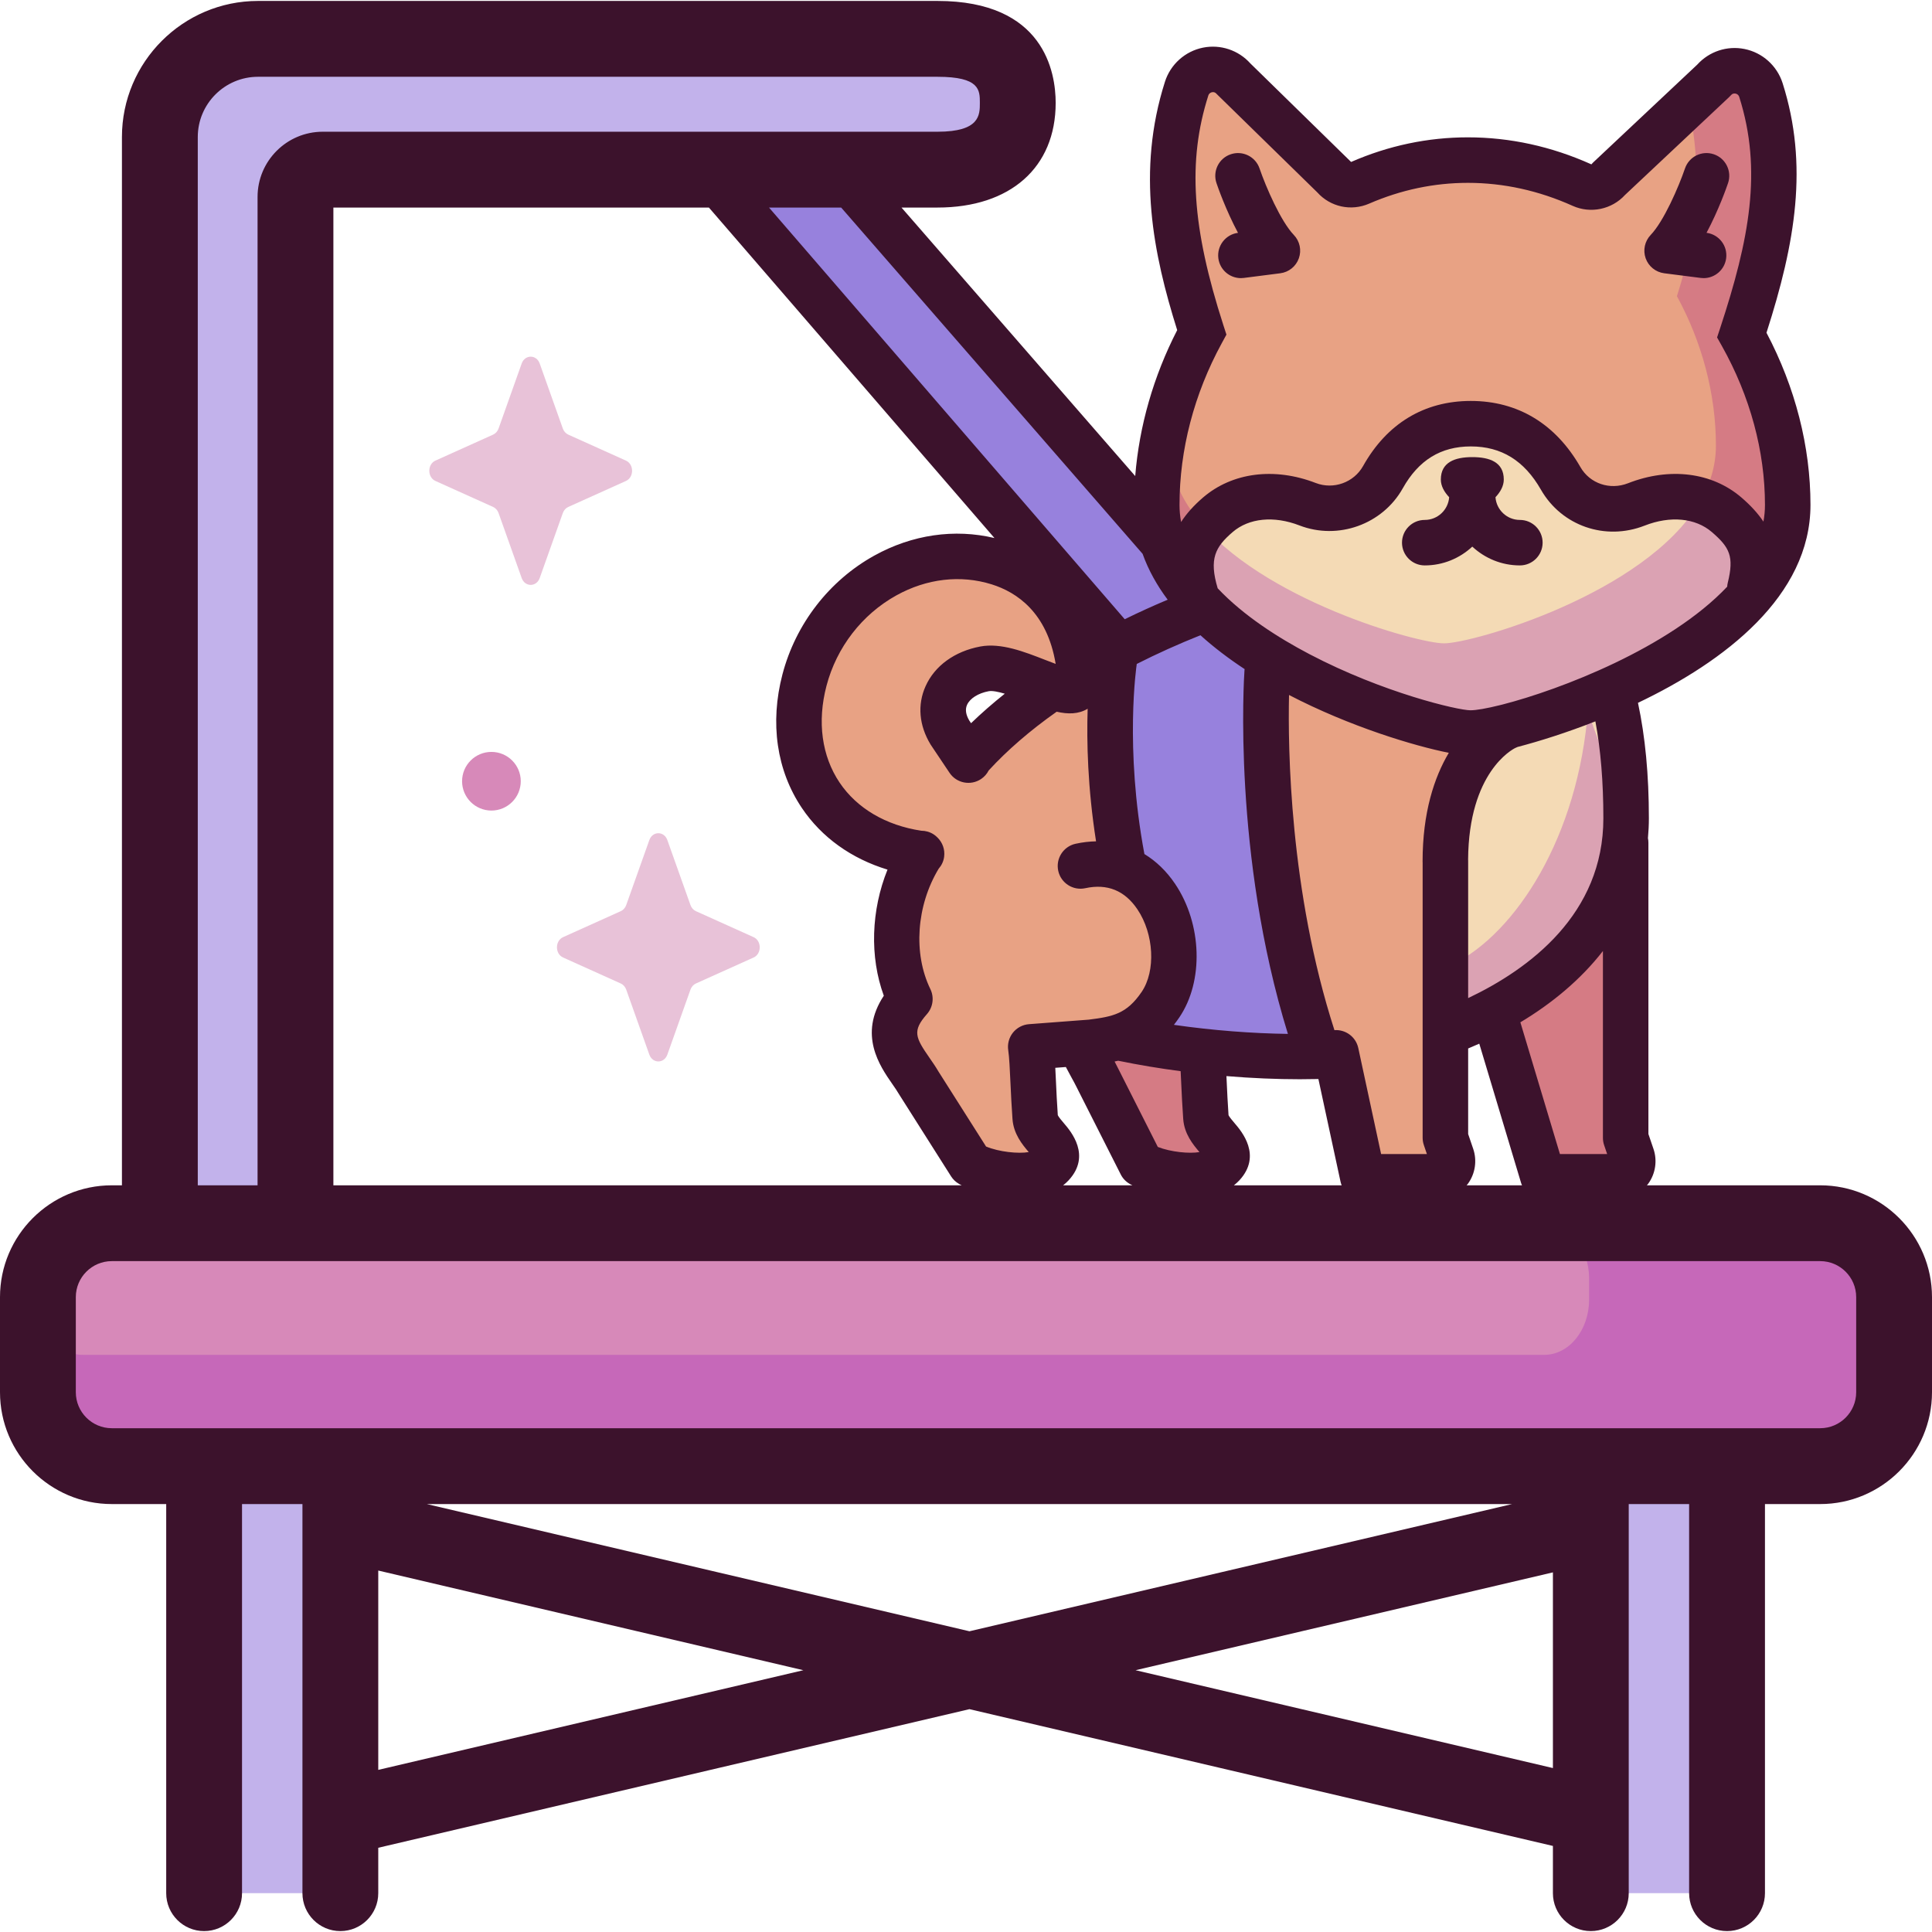 <svg width="70" height="70" viewBox="0 0 70 70" fill="none" xmlns="http://www.w3.org/2000/svg">
<path d="M64.769 18.293C64.769 16.147 64.159 14.017 63.106 12.139C64.156 8.951 64.246 5.881 63.309 2.937C63.071 2.189 62.106 1.991 61.597 2.589L58.28 6.49C58.043 6.769 57.651 6.857 57.317 6.707C56.027 6.127 54.631 5.8 53.18 5.8C51.802 5.8 50.489 6.095 49.277 6.621C48.944 6.766 48.556 6.678 48.321 6.402L45.08 2.589C44.571 1.991 43.606 2.189 43.368 2.936C42.441 5.85 42.519 8.888 43.539 12.041C42.502 13.942 41.908 16.11 41.908 18.293C41.908 19.725 42.62 20.982 43.691 22.055C42.075 22.667 40.514 23.413 39.103 24.266C38.847 21.999 37.592 20.83 36.172 20.386C33.192 19.455 29.971 21.487 29.143 24.641C28.318 27.788 29.94 30.544 33.016 31.362C32.994 31.477 32.976 31.593 32.961 31.709C32.322 33.188 32.333 34.901 32.964 36.197C32.336 37.176 33.171 38.218 33.599 39.108L35.151 42.179C35.824 42.557 37.501 42.866 38.11 42.205C38.676 41.592 37.552 41.176 37.502 40.482C37.425 39.416 37.416 38.404 37.341 37.929L39.114 37.795C39.302 38.251 39.587 38.696 39.785 39.108L41.337 42.179C42.01 42.557 43.687 42.866 44.296 42.205C44.862 41.592 43.738 41.176 43.688 40.482C43.619 39.523 43.604 38.609 43.547 38.09C45.472 38.304 47.336 38.343 48.819 38.224L49.37 42.637H52.06C52.446 42.637 52.718 42.257 52.593 41.891L52.365 41.225V37.422C52.967 37.197 53.591 36.921 54.204 36.589L55.902 42.637H58.591C58.977 42.637 59.249 42.257 59.124 41.892L58.897 41.225V31.173L58.699 31.387C58.837 30.845 58.914 30.267 58.914 29.648C58.914 27.956 58.758 26.368 58.386 24.993C61.473 23.616 64.769 21.354 64.769 18.293ZM34.304 26.416C33.918 25.525 34.267 24.611 35.667 24.234C36.343 24.052 37.392 24.6 38.16 24.87C37.085 25.595 36.124 26.386 35.327 27.228C34.898 26.567 34.304 26.416 34.304 26.416Z" fill="#E8A284"/>
<path d="M7.398 68.593V49.015H12.334V68.593" fill="#C2B2EB"/>
<path d="M57.641 68.593V49.015H62.577V68.593" fill="#C2B2EB"/>
<path d="M43.545 38.052C43.514 38.043 43.482 38.034 43.451 38.026C42.551 37.934 41.653 37.871 40.821 37.722C40.663 37.694 40.547 37.617 40.468 37.516H39.016C39.183 38.069 39.548 38.612 39.787 39.108L41.339 42.179C42.011 42.557 43.688 42.866 44.298 42.205C44.864 41.592 43.739 41.177 43.69 40.482C43.619 39.5 43.605 38.564 43.545 38.052Z" fill="#D57B84"/>
<path d="M58.444 25.197C58.777 26.524 58.914 28.04 58.917 29.647C58.926 33.649 55.703 36.194 52.648 37.127C52.646 37.127 53.019 27.519 53.019 27.519L58.444 25.197Z" fill="#F4DAB5"/>
<path d="M54.133 36.321L55.905 42.637H58.595C58.981 42.637 59.253 42.257 59.128 41.891L58.901 41.225V31.173" fill="#D57B84"/>
<path d="M42.078 19.568L27.718 3.072L23.906 4.177L40.576 23.47L40.274 23.594L40.423 30.948L42.252 33.673L41.692 37.854L47.553 38.264L45.773 24.103C44.002 23.068 42.252 21.6 42.078 19.568Z" fill="#9781DD"/>
<path d="M58.48 25.346C58.787 26.637 58.917 28.1 58.917 29.648C58.917 33.876 55.415 36.27 52.43 37.4L53.068 27.437L58.48 25.346Z" fill="#F4DAB5"/>
<path d="M44.121 18.651C44.976 17.916 46.203 17.817 47.372 18.268C48.395 18.663 49.566 18.244 50.103 17.287C50.665 16.285 51.632 15.351 53.286 15.351C54.964 15.351 55.959 16.314 56.541 17.332C57.09 18.291 58.255 18.68 59.283 18.276C60.458 17.816 61.694 17.912 62.555 18.651C63.337 19.324 63.639 20.385 63.478 21.497C63.359 21.638 63.235 21.776 63.104 21.912C63.104 21.912 57.392 26.49 53.33 26.49C49.268 26.49 43.789 22.153 43.789 22.153C43.58 21.949 43.383 21.739 43.202 21.521C43.033 20.4 43.333 19.329 44.121 18.651Z" fill="#F4DAB5"/>
<path d="M64.219 20.431C64.57 19.769 64.772 19.056 64.772 18.293C64.772 16.11 64.179 13.942 63.141 12.041C64.161 8.888 64.239 5.85 63.312 2.936C63.074 2.189 62.109 1.991 61.6 2.589L61.029 3.261C61.698 5.658 61.593 8.15 60.758 10.731C61.657 12.379 62.171 14.257 62.171 16.148C62.171 16.892 61.949 17.581 61.571 18.214C62.711 18.494 63.614 19.37 64.219 20.431Z" fill="#D57B84"/>
<path d="M43.37 18.782C42.752 17.999 42.367 17.12 42.367 16.148C42.367 15.663 42.404 15.179 42.473 14.7C42.111 15.864 41.914 17.076 41.914 18.293C41.914 18.961 42.071 19.591 42.349 20.183C42.613 19.662 42.952 19.186 43.37 18.782Z" fill="#D57B84"/>
<path d="M61.569 18.213C59.593 21.531 53.346 23.31 52.321 23.31C51.356 23.31 45.695 21.733 43.364 18.782C42.947 19.186 42.607 19.662 42.344 20.183C44.291 24.328 52.17 26.559 53.404 26.559C54.612 26.559 62.106 24.417 64.217 20.43C63.611 19.369 62.709 18.494 61.569 18.213Z" fill="#DBA2B3"/>
<path d="M57.536 25.702C57.187 30.317 54.913 33.826 52.625 34.944V37.323C55.565 36.163 58.914 33.783 58.914 29.648C58.914 29.316 57.548 26.024 57.536 25.702Z" fill="#DBA2B3"/>
<path d="M33.964 1.408H11.529H9.346C7.381 1.408 5.789 3 5.789 4.964V7.147V44.663H10.703V7.134C10.703 6.588 11.145 6.147 11.69 6.147H33.964C35.549 6.147 36.872 5.545 36.872 3.727C36.872 1.91 35.549 1.408 33.964 1.408Z" fill="#C2B2EB"/>
<path d="M65.95 53.121H4.053C2.574 53.121 1.375 51.922 1.375 50.443V46.997C1.375 45.518 2.574 44.319 4.053 44.319H65.95C67.429 44.319 68.628 45.518 68.628 46.997V50.443C68.628 51.922 67.429 53.121 65.95 53.121Z" fill="#D789B9"/>
<path d="M66.213 44.319H55.951C56.848 44.319 57.576 45.214 57.576 46.318V47.09C57.576 48.194 56.848 49.089 55.951 49.089H3C2.13 49.089 1.422 48.247 1.379 47.19C1.378 47.223 1.375 47.256 1.375 47.289V50.151C1.375 51.791 2.456 53.12 3.789 53.12H66.213C67.547 53.12 68.628 51.791 68.628 50.151V47.289C68.628 45.649 67.547 44.319 66.213 44.319Z" fill="#C668B9"/>
<path d="M24.18 30.439L25.017 32.792C25.053 32.893 25.124 32.973 25.213 33.013L27.305 33.955C27.6 34.088 27.6 34.559 27.305 34.692L25.213 35.634C25.124 35.675 25.053 35.755 25.017 35.855L24.18 38.209C24.062 38.541 23.644 38.541 23.526 38.209L22.689 35.855C22.653 35.755 22.582 35.675 22.492 35.634L20.401 34.692C20.106 34.559 20.106 34.089 20.401 33.955L22.492 33.013C22.582 32.973 22.653 32.893 22.689 32.792L23.526 30.439C23.644 30.106 24.062 30.106 24.18 30.439Z" fill="#E8C2D8"/>
<path d="M19.555 13.172L20.392 15.526C20.428 15.627 20.499 15.706 20.589 15.747L22.68 16.689C22.975 16.822 22.975 17.293 22.68 17.426L20.589 18.368C20.499 18.408 20.428 18.488 20.392 18.589L19.555 20.942C19.437 21.275 19.019 21.275 18.901 20.942L18.064 18.589C18.028 18.488 17.957 18.408 17.867 18.368L15.776 17.426C15.481 17.293 15.481 16.822 15.776 16.689L17.867 15.747C17.957 15.706 18.028 15.627 18.064 15.526L18.901 13.172C19.019 12.84 19.437 12.84 19.555 13.172Z" fill="#E8C2D8"/>
<path d="M18.868 28.305C18.868 28.892 18.392 29.368 17.805 29.368C17.218 29.368 16.742 28.892 16.742 28.305C16.742 27.719 17.218 27.243 17.805 27.243C18.392 27.243 18.868 27.719 18.868 28.305Z" fill="#D789B9"/>
<path d="M55.068 18.838C54.6 18.838 54.217 18.474 54.184 18.015C54.356 17.833 54.485 17.612 54.485 17.375C54.485 16.745 53.974 16.562 53.345 16.562C52.715 16.562 52.204 16.745 52.204 17.375C52.204 17.612 52.333 17.832 52.506 18.015C52.472 18.474 52.089 18.838 51.621 18.838C51.166 18.838 50.797 19.207 50.797 19.662C50.797 20.117 51.166 20.486 51.621 20.486C52.287 20.486 52.892 20.226 53.344 19.805C53.797 20.226 54.402 20.486 55.068 20.486C55.523 20.486 55.892 20.117 55.892 19.662C55.892 19.207 55.523 18.838 55.068 18.838Z" fill="#3C122C"/>
<path d="M61.726 10.077C61.691 10.077 61.656 10.075 61.62 10.07L60.298 9.901C59.989 9.861 59.729 9.651 59.625 9.358C59.522 9.064 59.592 8.738 59.807 8.513C60.282 8.018 60.822 6.772 61.05 6.103C61.198 5.672 61.666 5.443 62.097 5.59C62.527 5.737 62.757 6.205 62.61 6.635C62.564 6.773 62.271 7.611 61.831 8.435C62.282 8.494 62.6 8.906 62.542 9.357C62.489 9.773 62.134 10.077 61.726 10.077Z" fill="#3C122C"/>
<path d="M44.96 10.077C44.551 10.077 44.197 9.774 44.143 9.358C44.086 8.907 44.404 8.494 44.855 8.436C44.415 7.612 44.122 6.773 44.076 6.636C43.929 6.205 44.159 5.736 44.59 5.59C45.02 5.443 45.489 5.673 45.636 6.104C45.865 6.773 46.404 8.018 46.878 8.513C47.094 8.738 47.164 9.065 47.06 9.358C46.957 9.651 46.697 9.861 46.388 9.901L45.066 10.07C45.03 10.075 44.995 10.077 44.96 10.077Z" fill="#3C122C"/>
<path d="M65.949 42.946H59.671C59.688 42.924 59.707 42.904 59.724 42.881C59.983 42.517 60.053 42.048 59.908 41.625L59.725 41.088V30.534C59.725 30.477 59.719 30.421 59.708 30.367C59.729 30.132 59.742 29.892 59.742 29.648C59.742 28.077 59.609 26.683 59.347 25.465C62.47 23.975 65.597 21.603 65.597 18.293C65.597 16.181 65.047 14.033 64.003 12.056C65.051 8.793 65.531 5.983 64.587 3.012C64.385 2.38 63.856 1.905 63.206 1.775C62.576 1.648 61.926 1.864 61.496 2.34L57.719 5.89L57.659 5.955C56.213 5.305 54.708 4.976 53.184 4.976C51.735 4.976 50.311 5.275 48.953 5.868L45.304 2.299C44.874 1.818 44.221 1.599 43.587 1.726C42.938 1.857 42.409 2.331 42.208 2.963C41.174 6.212 41.785 9.204 42.652 11.961C41.793 13.632 41.276 15.436 41.131 17.248L32.663 7.52H33.967C36.608 7.52 38.249 6.067 38.249 3.728C38.249 2.617 37.832 0.034 33.967 0.034H9.349C6.63 0.034 4.418 2.246 4.418 4.964V42.946H4.051C1.818 42.946 0 44.764 0 46.997V50.443C0 52.677 1.818 54.495 4.051 54.495H6.022V68.593C6.022 69.352 6.637 69.967 7.395 69.967C8.154 69.967 8.769 69.352 8.769 68.593V54.495H10.958V68.593C10.958 69.352 11.573 69.967 12.331 69.967C13.09 69.967 13.705 69.352 13.705 68.593V66.948L35.125 61.926L56.265 66.882V68.594C56.265 69.352 56.88 69.967 57.638 69.967C58.397 69.967 59.012 69.352 59.012 68.594V54.495H61.2V68.593C61.2 69.352 61.816 69.967 62.574 69.967C63.333 69.967 63.948 69.352 63.948 68.593V54.495H65.949C68.183 54.495 70 52.677 70 50.443V46.998C70 44.764 68.183 42.946 65.949 42.946ZM25.685 7.52L36.031 19.494C34.583 19.149 33.053 19.369 31.68 20.129C30.044 21.035 28.83 22.604 28.35 24.432C27.888 26.195 28.138 27.916 29.054 29.276C29.772 30.343 30.851 31.111 32.156 31.508C31.562 32.977 31.504 34.665 32.022 36.077C31.089 37.488 31.881 38.628 32.324 39.267C32.422 39.408 32.514 39.541 32.582 39.66C32.588 39.67 32.594 39.68 32.601 39.69L34.459 42.621C34.532 42.736 34.633 42.831 34.752 42.898C34.781 42.914 34.811 42.93 34.843 42.946H12.079V7.52H25.685ZM43.494 23.016C43.984 23.459 44.525 23.868 45.095 24.243C45.093 24.256 45.091 24.27 45.09 24.284C45.07 24.565 44.657 30.967 46.663 37.46C45.381 37.443 43.958 37.337 42.533 37.132C42.598 37.048 42.662 36.961 42.726 36.867C43.62 35.557 43.555 33.474 42.576 32.024C42.265 31.563 41.888 31.201 41.464 30.944C40.739 27.078 41.179 24.109 41.186 24.064C41.187 24.061 41.187 24.059 41.187 24.056C41.932 23.678 42.706 23.331 43.494 23.016ZM51.543 31.21C51.543 31.227 51.544 31.243 51.545 31.26V41.225C51.545 41.316 51.56 41.406 51.59 41.492L51.699 41.813H50.04L49.213 37.971C49.125 37.565 48.752 37.295 48.349 37.324C46.724 32.29 46.661 27.108 46.704 25.181C48.925 26.334 51.242 27.026 52.493 27.276C51.963 28.168 51.543 29.444 51.543 31.21ZM42.798 39.252C42.816 39.644 42.837 40.087 42.87 40.541C42.908 41.08 43.219 41.461 43.459 41.742C43.092 41.806 42.42 41.74 41.95 41.556L40.528 38.743C40.482 38.648 40.434 38.554 40.384 38.461C40.427 38.452 40.47 38.442 40.513 38.432C41.261 38.586 42.021 38.712 42.777 38.811C42.784 38.952 42.791 39.1 42.798 39.252ZM36.531 38.058C36.567 38.291 36.589 38.758 36.612 39.253C36.63 39.644 36.651 40.087 36.684 40.541C36.722 41.08 37.033 41.461 37.273 41.742C36.896 41.808 36.198 41.737 35.727 41.541L34.001 38.821C33.9 38.648 33.787 38.485 33.678 38.328C33.168 37.593 33.045 37.353 33.585 36.743C33.805 36.493 33.854 36.136 33.709 35.837C33.08 34.545 33.205 32.81 34.009 31.476C34.113 31.358 34.187 31.209 34.208 31.04C34.242 30.777 34.148 30.527 33.974 30.353C33.93 30.307 33.881 30.265 33.825 30.229C33.687 30.141 33.534 30.099 33.382 30.099C32.099 29.905 31.05 29.29 30.421 28.356C29.773 27.393 29.604 26.148 29.945 24.85C30.31 23.455 31.234 22.26 32.479 21.571C33.578 20.962 34.804 20.82 35.93 21.172C36.84 21.457 37.94 22.191 38.249 24.054C38.112 24.003 37.971 23.948 37.853 23.903C37.11 23.613 36.267 23.284 35.519 23.424C34.589 23.598 33.865 24.123 33.534 24.865C33.234 25.535 33.298 26.284 33.715 26.972C33.722 26.983 33.729 26.994 33.736 27.004L34.403 28C34.656 28.378 35.169 28.478 35.547 28.225C35.667 28.144 35.76 28.037 35.821 27.916C36.493 27.184 37.318 26.469 38.285 25.787C38.694 25.88 39.075 25.88 39.408 25.679C39.369 26.865 39.407 28.539 39.712 30.483C39.47 30.488 39.223 30.516 38.971 30.571C38.527 30.668 38.245 31.107 38.342 31.552C38.439 31.996 38.879 32.278 39.323 32.181C40.117 32.008 40.751 32.265 41.21 32.946C41.812 33.838 41.881 35.18 41.364 35.939C40.823 36.733 40.332 36.833 39.446 36.944L37.282 37.108C37.053 37.125 36.841 37.238 36.698 37.418C36.556 37.599 36.495 37.831 36.531 38.058ZM35.183 26.203L35.117 26.104C34.992 25.892 34.965 25.701 35.038 25.538C35.143 25.304 35.443 25.115 35.822 25.044C35.952 25.02 36.167 25.064 36.405 25.134C35.972 25.479 35.564 25.835 35.183 26.203ZM38.55 40.7C38.476 40.613 38.355 40.471 38.326 40.405C38.296 39.978 38.276 39.553 38.259 39.177C38.251 39.003 38.243 38.84 38.235 38.689L38.618 38.66C38.68 38.778 38.741 38.892 38.799 38.997C38.89 39.163 38.977 39.321 39.046 39.465C39.048 39.47 39.051 39.475 39.053 39.48L40.606 42.551C40.679 42.697 40.795 42.818 40.937 42.898C40.966 42.914 40.997 42.93 41.028 42.946H38.519C38.59 42.891 38.658 42.831 38.719 42.764C39.548 41.867 38.797 40.988 38.55 40.7ZM44.736 40.7C44.662 40.613 44.541 40.47 44.512 40.405C44.482 39.978 44.462 39.552 44.445 39.176C44.442 39.111 44.439 39.05 44.436 38.989C45.36 39.066 46.256 39.103 47.091 39.103C47.322 39.103 47.548 39.1 47.768 39.095L48.569 42.811C48.579 42.858 48.593 42.903 48.611 42.946H44.706C44.776 42.891 44.844 42.831 44.906 42.764C45.734 41.867 44.983 40.988 44.736 40.7ZM53.192 42.881C53.452 42.517 53.521 42.048 53.377 41.625L53.194 41.088V37.988C53.329 37.932 53.463 37.874 53.597 37.814L55.116 42.874C55.124 42.899 55.135 42.922 55.145 42.946H53.139C53.157 42.924 53.176 42.904 53.192 42.881ZM58.121 41.492L58.23 41.813H56.519L55.092 37.06C55.09 37.053 55.087 37.047 55.085 37.041C56.23 36.355 57.27 35.495 58.077 34.457V41.226C58.077 41.316 58.091 41.406 58.121 41.492ZM58.093 29.648C58.093 33.114 55.421 35.105 53.194 36.163V31.173C53.194 31.163 53.192 31.153 53.192 31.143C53.215 27.975 54.8 27.15 54.901 27.101C54.93 27.09 54.957 27.077 54.984 27.064C55.776 26.856 56.759 26.548 57.804 26.136C57.995 27.157 58.093 28.326 58.093 29.648ZM54.447 25.524C54.418 25.53 54.389 25.537 54.359 25.546C53.862 25.67 53.483 25.735 53.278 25.735C52.823 25.735 50.116 25.102 47.449 23.704C46.307 23.105 45.048 22.301 44.119 21.315C43.8 20.248 44.03 19.82 44.663 19.276C45.252 18.77 46.156 18.68 47.08 19.037C48.481 19.579 50.092 19 50.826 17.691C51.398 16.671 52.204 16.175 53.291 16.175C54.397 16.175 55.227 16.687 55.83 17.741C56.582 19.055 58.162 19.603 59.588 19.044C60.518 18.679 61.428 18.766 62.022 19.276C62.67 19.834 62.835 20.16 62.6 21.116C62.588 21.163 62.582 21.21 62.579 21.257C60.486 23.474 56.52 24.992 54.447 25.524ZM44.327 11.787C43.182 8.248 43.023 5.837 43.779 3.463C43.805 3.38 43.866 3.352 43.912 3.342C43.925 3.34 43.938 3.338 43.951 3.338C44 3.338 44.042 3.359 44.077 3.4L47.727 6.969C48.201 7.498 48.952 7.663 49.609 7.377C50.759 6.878 51.962 6.625 53.184 6.625C54.473 6.625 55.751 6.905 56.983 7.459C57.631 7.75 58.401 7.587 58.876 7.065L62.653 3.515L62.717 3.448C62.76 3.397 62.815 3.378 62.881 3.391C62.928 3.4 62.989 3.429 63.016 3.512C63.862 6.172 63.379 8.687 62.327 11.881L62.213 12.226L62.391 12.542C63.41 14.36 63.948 16.349 63.948 18.293C63.948 18.499 63.929 18.701 63.892 18.899C63.694 18.602 63.432 18.315 63.096 18.026C62.032 17.111 60.495 16.918 58.986 17.509C58.328 17.767 57.603 17.52 57.261 16.923C56.364 15.355 54.991 14.527 53.29 14.527C51.603 14.527 50.254 15.342 49.388 16.884C49.053 17.483 48.315 17.748 47.673 17.5C46.173 16.92 44.646 17.117 43.588 18.026C43.255 18.312 42.992 18.605 42.793 18.913C42.756 18.71 42.736 18.504 42.736 18.293C42.736 16.296 43.265 14.271 44.266 12.436L44.436 12.124L44.327 11.787ZM41.398 20.066C41.61 20.657 41.92 21.211 42.307 21.728C41.78 21.95 41.26 22.186 40.751 22.436L27.863 7.52H30.477L41.398 20.066ZM7.166 4.964C7.166 3.761 8.145 2.782 9.349 2.782H33.967C35.502 2.782 35.502 3.263 35.502 3.728C35.502 4.169 35.502 4.773 33.967 4.773H11.693C10.391 4.773 9.332 5.832 9.332 7.134V42.946H7.166V4.964ZM13.705 64.126V56.904L29.107 60.515L13.705 64.126ZM15.463 54.495H54.787L35.125 59.104L15.463 54.495ZM41.143 60.515L56.265 56.97V64.06L41.143 60.515ZM67.253 50.443C67.253 51.162 66.668 51.747 65.949 51.747H4.051C3.332 51.747 2.747 51.162 2.747 50.443V46.997C2.747 46.278 3.332 45.693 4.051 45.693H65.949C66.668 45.693 67.253 46.278 67.253 46.997V50.443Z" fill="#3C122C"/>
</svg>
